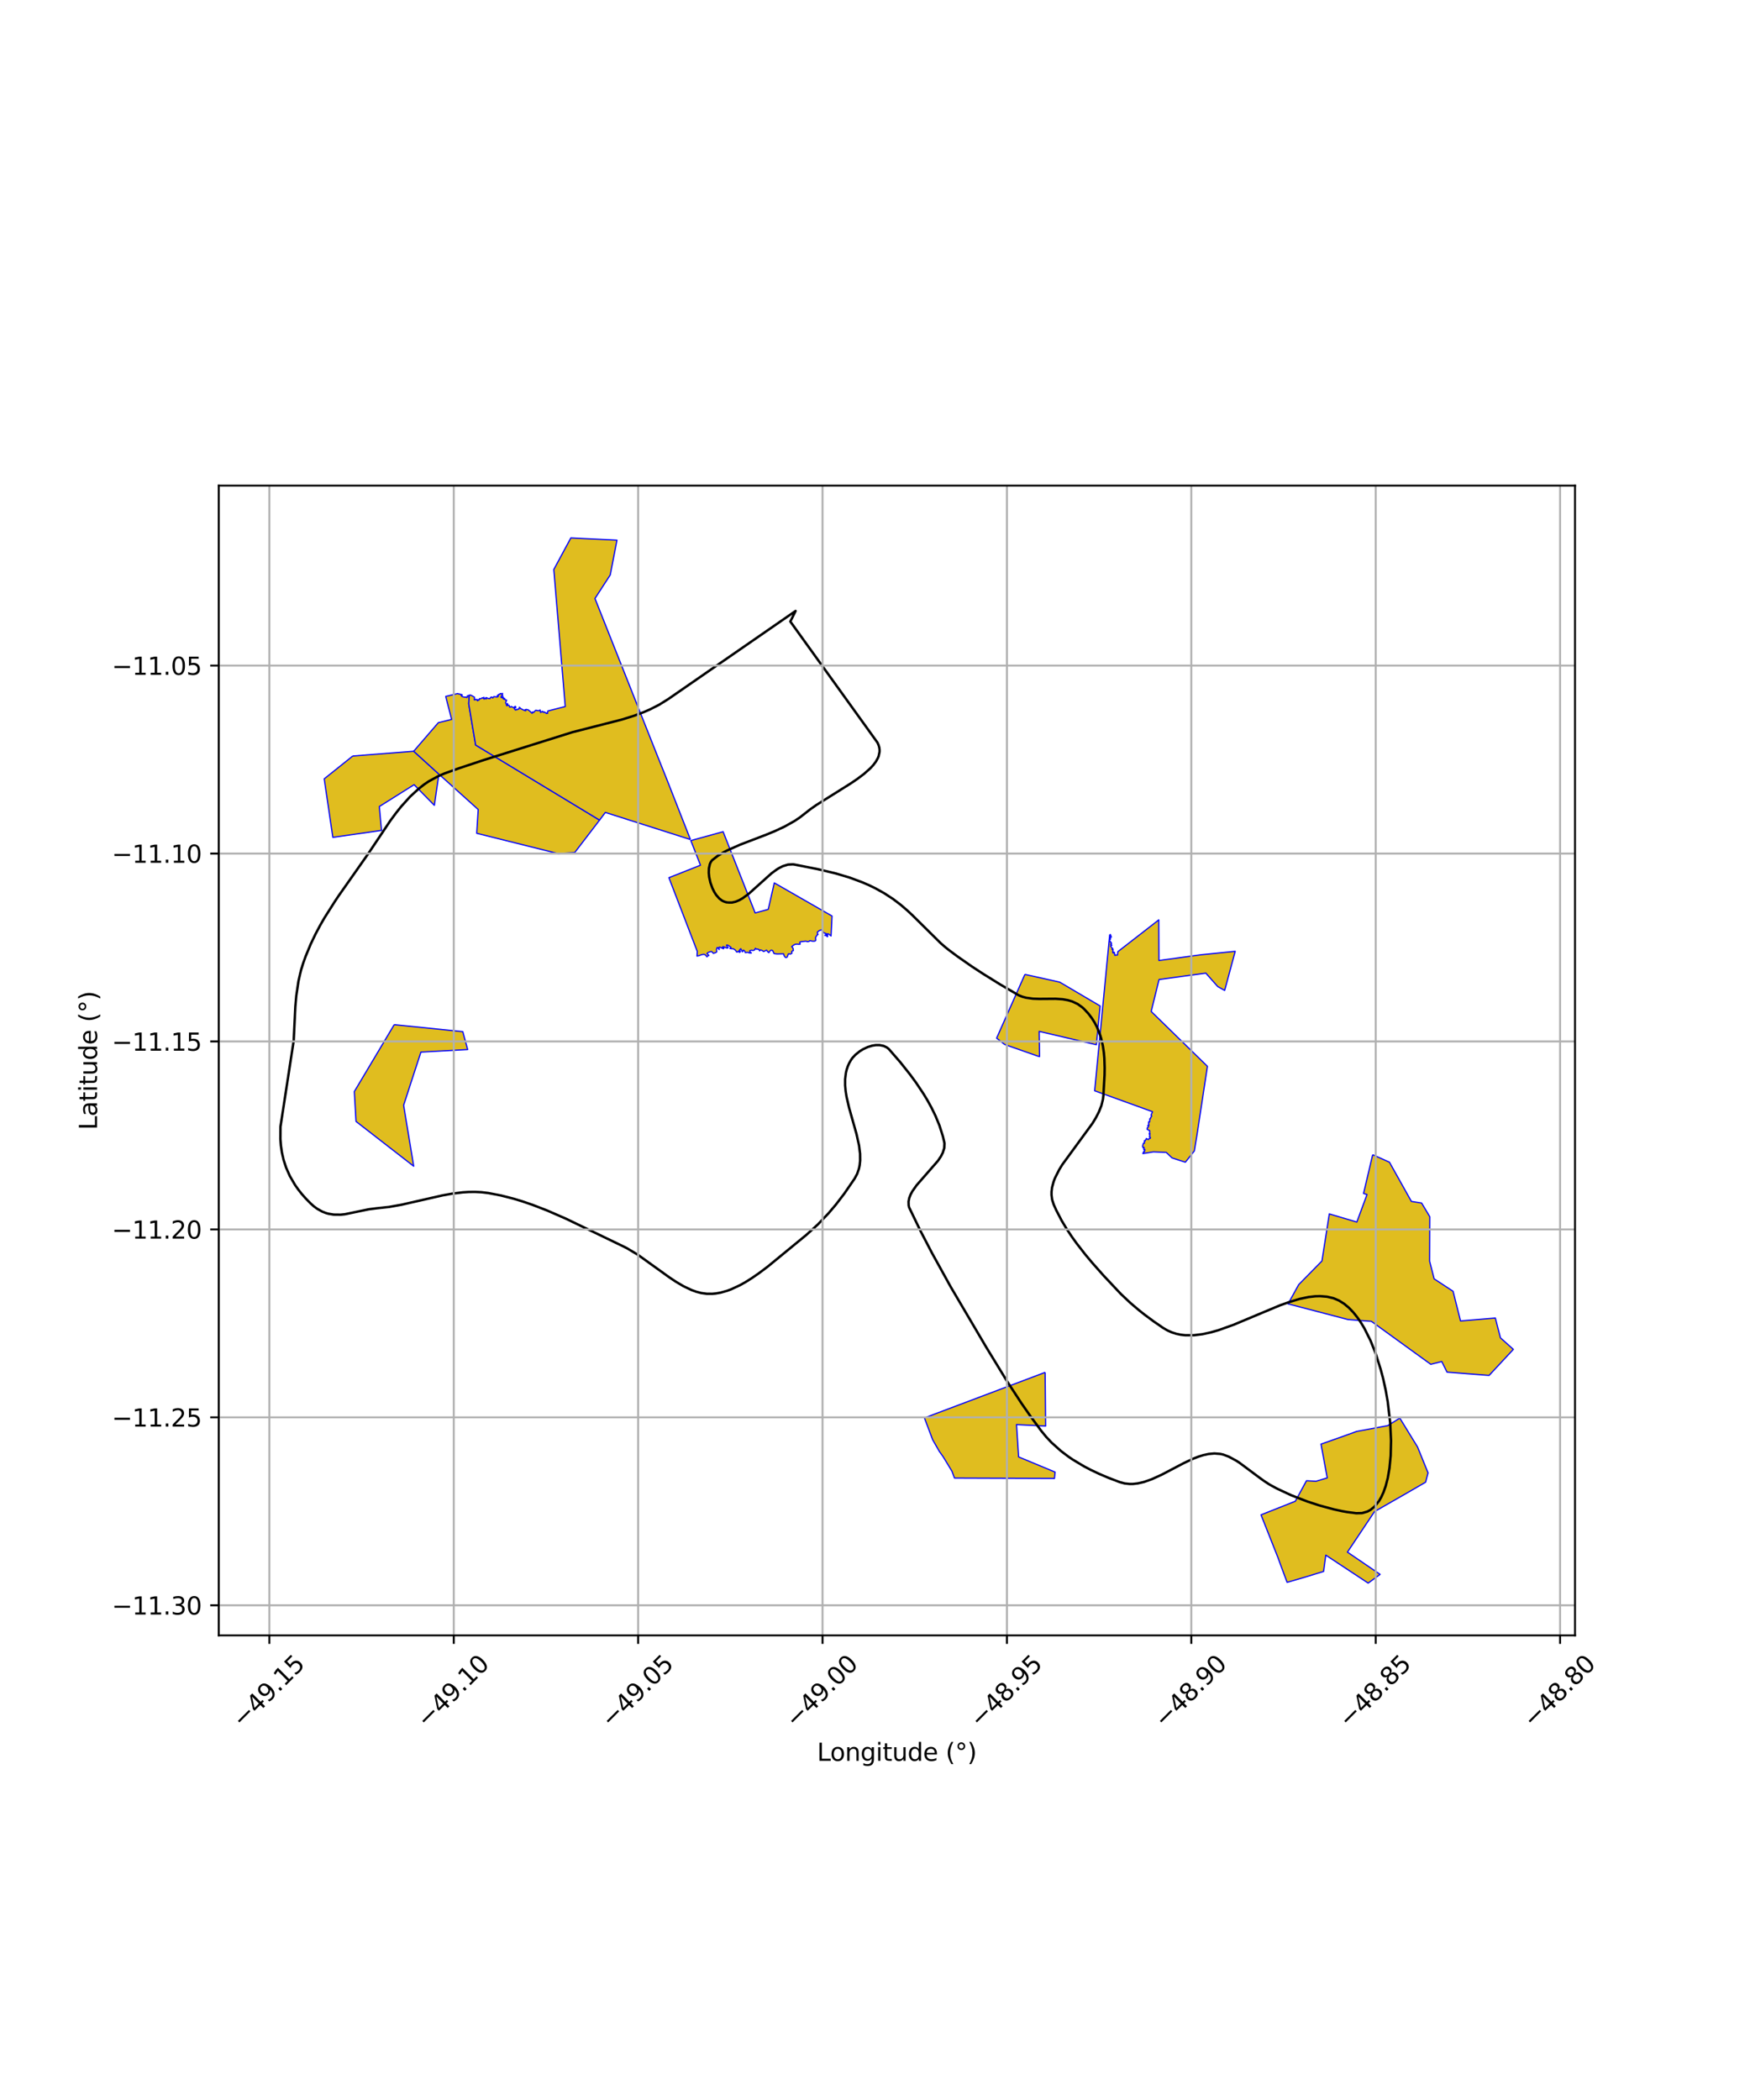 <?xml version="1.0" encoding="utf-8" standalone="no"?>
<!DOCTYPE svg PUBLIC "-//W3C//DTD SVG 1.1//EN"
  "http://www.w3.org/Graphics/SVG/1.1/DTD/svg11.dtd">
<svg xmlns:xlink="http://www.w3.org/1999/xlink" width="720pt" height="864pt" viewBox="0 0 720 864" xmlns="http://www.w3.org/2000/svg" version="1.1">
 <defs>
  <style type="text/css">*{stroke-linejoin: round; stroke-linecap: butt}</style>
 </defs>
 <g id="figure_1">
  <g id="patch_1">
   <path d="M 0 864 
L 720 864 
L 720 0 
L 0 0 
z
" style="fill: #ffffff"/>
  </g>
  <g id="axes_1">
   <g id="patch_2">
    <path d="M 90 672.837 
L 648 672.837 
L 648 199.803 
L 90 199.803 
z
" style="fill: #ffffff"/>
   </g>
   <g id="PatchCollection_1">
    <path d="M 145.113 311.05 
L 170.203 309.081 
L 180.555 318.487 
L 178.708 331.345 
L 170.375 322.843 
L 156.063 331.836 
L 156.97 341.649 
L 136.937 344.518 
L 133.39 320.435 
L 142.567 313.102 
L 145.113 311.05 
" clip-path="url(#p3308d59b79)" style="fill: #e0bd1f; stroke: #0000ff; stroke-width: 0.5"/>
    <path d="M 162.19 421.578 
L 190.401 424.451 
L 192.413 431.816 
L 173.182 432.859 
L 168.914 445.946 
L 166.066 454.743 
L 167.202 461.651 
L 170.213 479.824 
L 146.486 461.4 
L 145.78 449.1 
L 162.19 421.578 
" clip-path="url(#p3308d59b79)" style="fill: #e0bd1f; stroke: #0000ff; stroke-width: 0.5"/>
    <path d="M 193.054 286.04 
L 192.845 289.562 
L 195.691 306.533 
L 246.677 337.418 
L 236.512 350.695 
L 236.389 350.773 
L 229.741 351.186 
L 229.532 351.167 
L 229.324 351.125 
L 196.142 342.847 
L 196.75 333.068 
L 180.555 318.487 
L 170.203 309.081 
L 180.339 297.33 
L 185.804 295.986 
L 183.382 286.537 
L 188.351 285.335 
L 188.614 285.538 
L 188.908 285.513 
L 189.209 285.531 
L 189.501 285.785 
L 189.819 285.711 
L 190.203 285.918 
L 189.705 286.008 
L 189.909 286.397 
L 190.266 286.618 
L 190.835 286.771 
L 191.178 286.844 
L 191.589 286.787 
L 192.002 287.001 
L 192.281 286.826 
L 192.208 286.371 
L 192.714 286.208 
L 193.054 286.04 
" clip-path="url(#p3308d59b79)" style="fill: #e0bd1f; stroke: #0000ff; stroke-width: 0.5"/>
    <path d="M 284.057 345.406 
L 249.053 334.26 
L 246.677 337.418 
L 195.691 306.533 
L 192.845 289.562 
L 193.054 286.04 
L 193.35 286.103 
L 193.41 285.933 
L 194.01 286.146 
L 194.922 286.683 
L 195.213 286.845 
L 195.158 287.611 
L 195.107 287.898 
L 195.341 287.958 
L 195.718 287.713 
L 196.005 287.948 
L 196.199 287.815 
L 196.555 288.349 
L 196.653 287.847 
L 197.101 288.014 
L 197.283 287.433 
L 197.722 287.498 
L 198.492 287.065 
L 198.863 287.337 
L 199.059 286.889 
L 199.162 287.653 
L 199.574 287.251 
L 200.065 287.601 
L 199.946 286.999 
L 201.052 287.41 
L 201.613 287.417 
L 201.798 286.97 
L 202.318 286.769 
L 202.726 287.178 
L 203.158 286.622 
L 203.985 286.692 
L 204.597 286.784 
L 205.051 286.437 
L 204.987 286.138 
L 204.546 286.229 
L 205.297 285.649 
L 205.644 285.686 
L 205.688 285.442 
L 206.121 285.301 
L 206.426 285.603 
L 206.773 285.27 
L 206.595 285.839 
L 206.863 286.065 
L 206.417 286.158 
L 206.095 286.88 
L 206.389 287.053 
L 206.921 286.606 
L 207.063 286.947 
L 206.946 287.453 
L 207.585 287.287 
L 207.296 287.662 
L 208.042 287.857 
L 208.119 288.198 
L 208.461 288.092 
L 207.998 289.136 
L 208.355 289.712 
L 208.851 289.491 
L 208.839 289.774 
L 208.333 289.873 
L 208.462 290.335 
L 209.34 290.126 
L 209.511 290.278 
L 209.693 290.911 
L 210.279 290.828 
L 210.38 290.663 
L 211.343 291.201 
L 211.551 291.079 
L 211.627 290.8 
L 211.798 290.751 
L 212.065 290.624 
L 212.231 291.026 
L 212.029 291.215 
L 211.515 291.243 
L 211.807 291.878 
L 212.202 292.15 
L 212.382 291.818 
L 212.756 291.962 
L 213.056 291.886 
L 213.166 291.673 
L 213.572 291.658 
L 213.707 290.97 
L 214.285 291.55 
L 215.434 292.139 
L 216.284 292.44 
L 216.318 292.149 
L 216.018 292.025 
L 216.537 291.872 
L 217.368 292.081 
L 218.274 292.844 
L 218.89 293.462 
L 219.181 293.199 
L 219.087 292.925 
L 219.608 293.091 
L 219.943 292.638 
L 220.471 292.189 
L 221.171 292.353 
L 221.692 292.406 
L 222.238 292.108 
L 222.419 293.141 
L 222.759 292.843 
L 223.004 292.946 
L 223.095 292.675 
L 223.643 292.876 
L 223.72 293.16 
L 224.082 292.948 
L 224.817 293.548 
L 224.966 293.303 
L 225.309 293.522 
L 225.301 293.369 
L 225.356 292.523 
L 232.565 290.684 
L 227.848 234.31 
L 234.875 221.304 
L 239.772 221.559 
L 253.837 222.234 
L 251.302 235.371 
L 251.058 236.568 
L 244.783 246.236 
L 253.785 268.917 
L 253.858 269.092 
L 259.703 283.829 
L 270.693 311.512 
L 270.758 311.663 
L 274.123 320.083 
L 278.335 330.802 
L 284.057 345.406 
" clip-path="url(#p3308d59b79)" style="fill: #e0bd1f; stroke: #0000ff; stroke-width: 0.5"/>
    <path d="M 323.629 393.994 
L 323.109 393.895 
L 322.655 393.325 
L 322.505 392.857 
L 322.382 392.413 
L 319.641 392.476 
L 318.431 392.313 
L 318.289 391.929 
L 317.855 391.05 
L 317.263 390.9 
L 316.646 391.371 
L 316.397 391.908 
L 316.142 391.864 
L 315.744 391.397 
L 315.397 390.903 
L 315.149 390.988 
L 314.718 391.266 
L 314.14 391.475 
L 313.564 391.044 
L 312.976 390.841 
L 312.818 390.82 
L 312.565 391.24 
L 312.216 390.638 
L 311.584 390.454 
L 311.102 390.499 
L 310.814 390.14 
L 310.404 390.895 
L 309.775 391.043 
L 309.154 390.94 
L 308.441 391.17 
L 308.612 391.716 
L 309.124 392.083 
L 308.368 392.082 
L 307.544 391.798 
L 306.81 391.934 
L 306.61 391.934 
L 306.482 391.473 
L 306.178 391.13 
L 305.877 390.9 
L 305.474 391.617 
L 304.779 390.321 
L 304.284 390.809 
L 304.626 391.524 
L 304.25 391.866 
L 303.913 391.23 
L 303.592 391.602 
L 303.075 391.692 
L 302.895 391.38 
L 302.437 390.81 
L 301.673 390.336 
L 301.241 390.352 
L 300.314 390.244 
L 300.778 389.769 
L 299.843 389.106 
L 299.349 388.823 
L 298.917 388.862 
L 299.062 389.265 
L 299.583 389.906 
L 299.162 390.11 
L 298.437 389.832 
L 297.481 389.469 
L 297.274 389.647 
L 297.796 390.095 
L 297.643 390.356 
L 297.146 390.102 
L 296.634 389.925 
L 296.145 389.657 
L 295.767 389.792 
L 295.916 390.518 
L 295.879 390.676 
L 295.533 390.155 
L 295.075 389.827 
L 294.778 390.615 
L 294.888 391.647 
L 294.405 391.957 
L 293.51 392.235 
L 293.1 391.815 
L 292.756 391.469 
L 292.343 391.539 
L 291.434 391.823 
L 290.849 392.303 
L 291.67 393.077 
L 291.018 393.434 
L 290.866 393.678 
L 290.46 393.154 
L 290.163 392.888 
L 289.94 392.715 
L 289.415 392.638 
L 288.546 392.811 
L 287.59 393.199 
L 286.757 393.364 
L 286.868 391.412 
L 275.213 361.109 
L 288.191 355.969 
L 285.919 350.144 
L 284.236 345.835 
L 297.507 342.183 
L 310.697 375.609 
L 316.076 374.138 
L 318.569 363.25 
L 342.315 376.872 
L 341.917 385.087 
L 341.098 384.414 
L 340.679 384.172 
L 340.428 384.368 
L 340.526 385.253 
L 340.328 385.394 
L 340.165 385.088 
L 339.819 384.908 
L 339.376 384.89 
L 339.533 384.59 
L 340.129 384.454 
L 340.135 384.188 
L 338.874 383.744 
L 338.46 382.994 
L 337.983 382.572 
L 337.372 382.748 
L 336.978 382.949 
L 336.277 383.519 
L 336.346 384.286 
L 336.571 384.411 
L 336.165 384.741 
L 335.635 385.525 
L 335.53 385.898 
L 335.621 386.485 
L 335.616 386.917 
L 335.246 387.212 
L 334.522 387.243 
L 333.891 387.169 
L 333.279 386.984 
L 332.868 387.298 
L 332.245 387.436 
L 331.556 387.214 
L 330.527 387.327 
L 329.556 387.429 
L 329.018 387.677 
L 329.212 388.447 
L 328.723 388.513 
L 328.067 388.446 
L 327.201 388.491 
L 326.468 388.871 
L 325.714 389.487 
L 326.154 389.933 
L 326.319 390.277 
L 326.418 391.102 
L 326.1 391.219 
L 325.75 391.417 
L 325.833 392.196 
L 325.155 392.536 
L 324.567 392.405 
L 324.311 392.5 
L 324.117 393.15 
L 323.851 393.774 
L 323.629 393.994 
" clip-path="url(#p3308d59b79)" style="fill: #e0bd1f; stroke: #0000ff; stroke-width: 0.5"/>
    <path d="M 429.997 564.633 
L 430.194 586.715 
L 418.222 586.116 
L 419.083 599.415 
L 434.087 605.655 
L 433.832 608.267 
L 392.696 608.117 
L 391.648 605.291 
L 388.068 599.388 
L 386.474 597.158 
L 383.724 592.356 
L 380.355 583.409 
L 380.338 583.364 
L 404.129 574.392 
L 429.997 564.633 
" clip-path="url(#p3308d59b79)" style="fill: #e0bd1f; stroke: #0000ff; stroke-width: 0.5"/>
    <path d="M 421.675 400.894 
L 436.004 404.084 
L 452.622 413.883 
L 451.069 429.834 
L 427.545 424.349 
L 427.718 434.713 
L 427.062 434.547 
L 413.651 429.841 
L 413.223 429.647 
L 410.038 427.12 
L 414.196 417.751 
L 421.675 400.894 
" clip-path="url(#p3308d59b79)" style="fill: #e0bd1f; stroke: #0000ff; stroke-width: 0.5"/>
    <path d="M 486.552 428.753 
L 488.27 430.43 
L 496.767 438.723 
L 492.49 466.801 
L 491.4 473.501 
L 487.697 478.167 
L 486.792 477.877 
L 484.944 477.283 
L 482.233 476.411 
L 479.823 474.132 
L 474.551 473.904 
L 470.217 474.62 
L 470.213 474.408 
L 470.68 473.991 
L 470.49 473.824 
L 470.945 473.67 
L 471.057 472.937 
L 470.59 473.077 
L 470.706 472.387 
L 470.695 472.017 
L 470.279 472.23 
L 470.08 471.589 
L 470.418 470.349 
L 470.838 470.385 
L 470.825 469.32 
L 471.115 469.467 
L 471.249 469.001 
L 471.686 468.735 
L 471.597 468.418 
L 472.025 468.632 
L 472.471 468.852 
L 472.944 468.256 
L 473.236 468.346 
L 473.3 467.92 
L 472.881 467.556 
L 473.135 467.067 
L 472.804 466.481 
L 473.156 466.471 
L 472.954 465.932 
L 473.059 465.582 
L 472.972 465.126 
L 472.559 465.008 
L 472.259 464.693 
L 471.993 464.691 
L 471.927 464.532 
L 472.101 463.849 
L 472.536 463.652 
L 472.231 462.99 
L 472.751 462.99 
L 472.658 462.788 
L 472.545 462.148 
L 472.632 461.496 
L 473 461.587 
L 473.067 460.721 
L 473.016 460.304 
L 473.305 460.278 
L 473.395 459.828 
L 473.864 459.153 
L 473.559 458.789 
L 473.787 458.279 
L 474.095 457.609 
L 474.174 457.419 
L 473.926 457.298 
L 453.679 449.967 
L 450.371 448.778 
L 456.55 384.683 
L 456.841 384.469 
L 457.253 385.548 
L 456.917 385.553 
L 456.825 385.821 
L 456.883 386.373 
L 456.45 386.893 
L 456.833 387.493 
L 457.035 387.531 
L 456.962 387.882 
L 457.361 388.097 
L 456.919 388.638 
L 457.459 388.886 
L 456.924 389.238 
L 457.38 389.871 
L 457.849 390.316 
L 457.481 390.569 
L 457.948 390.74 
L 457.803 391.386 
L 457.846 391.991 
L 458.048 392.092 
L 458.215 391.726 
L 458.506 391.886 
L 458.527 392.335 
L 458.706 392.745 
L 458.581 392.956 
L 458.769 393.088 
L 459.033 392.972 
L 459.391 392.922 
L 459.741 392.979 
L 459.757 392.84 
L 459.911 391.549 
L 476.751 378.463 
L 476.817 395.177 
L 487.657 393.698 
L 489.484 393.448 
L 494.152 392.811 
L 508.2 391.407 
L 503.858 407.494 
L 500.996 405.889 
L 496.122 400.381 
L 489.216 401.322 
L 488.519 401.417 
L 487.408 401.568 
L 476.86 403.006 
L 473.632 416.142 
L 486.552 428.753 
" clip-path="url(#p3308d59b79)" style="fill: #e0bd1f; stroke: #0000ff; stroke-width: 0.5"/>
    <path d="M 575.926 583.447 
L 583.234 595.355 
L 587.53 605.967 
L 586.548 609.809 
L 578.763 614.321 
L 565.511 621.917 
L 554.374 638.585 
L 567.815 647.745 
L 562.902 651.336 
L 551.074 643.529 
L 545.471 639.826 
L 544.568 646.537 
L 536.884 648.892 
L 529.55 651.031 
L 526.993 644.166 
L 525.786 640.831 
L 518.814 623.25 
L 532.936 617.649 
L 537.523 609.208 
L 541.448 609.427 
L 546.059 608.048 
L 543.503 594.153 
L 553.484 590.623 
L 558.152 588.926 
L 570.939 586.552 
L 575.926 583.447 
" clip-path="url(#p3308d59b79)" style="fill: #e0bd1f; stroke: #0000ff; stroke-width: 0.5"/>
    <path d="M 564.756 475.083 
L 571.65 478.159 
L 580.687 494.296 
L 584.89 494.954 
L 588.262 500.604 
L 588.193 518.897 
L 590.05 526.16 
L 597.001 530.722 
L 597.827 531.254 
L 600.906 543.474 
L 615.22 542.274 
L 617.325 550.423 
L 622.636 555.17 
L 612.663 565.881 
L 611.468 565.8 
L 603.613 565.185 
L 595.347 564.538 
L 593.182 560.169 
L 588.671 561.32 
L 582.174 556.629 
L 564.226 543.636 
L 554.568 542.887 
L 529.944 536.459 
L 534.322 528.53 
L 543.885 518.806 
L 546.914 499.434 
L 558.237 502.788 
L 562.429 491.458 
L 561.003 491.012 
L 564.756 475.083 
" clip-path="url(#p3308d59b79)" style="fill: #e0bd1f; stroke: #0000ff; stroke-width: 0.5"/>
   </g>
   <g id="PatchCollection_2">
    <path d="M 299.45 371.335 
L 301.114 371.336 
L 302.674 370.978 
L 304.16 370.357 
L 305.553 369.563 
L 308.085 367.707 
L 317.361 359.365 
L 319.57 357.737 
L 320.478 357.175 
L 322.074 356.368 
L 324.186 355.717 
L 326.243 355.615 
L 326.934 355.711 
L 336.442 357.589 
L 343.84 359.355 
L 349.502 361.045 
L 354.649 362.956 
L 357.491 364.175 
L 360.013 365.399 
L 363.739 367.466 
L 367.384 369.838 
L 370.601 372.281 
L 373.295 374.598 
L 375.519 376.678 
L 387.021 388.046 
L 389.017 389.778 
L 390.565 391.004 
L 393.896 393.481 
L 399.858 397.639 
L 404.415 400.624 
L 411.334 404.923 
L 419.06 409.453 
L 420.602 410.077 
L 422.107 410.486 
L 424.957 410.882 
L 427.64 410.975 
L 434.259 410.924 
L 437.196 411.125 
L 439.393 411.514 
L 441.14 412.036 
L 443.348 413.068 
L 445.365 414.511 
L 446.009 415.103 
L 447.798 417.034 
L 449.238 418.931 
L 450.395 420.777 
L 451.321 422.558 
L 452.645 425.899 
L 453.107 427.451 
L 453.768 430.406 
L 454.151 433.023 
L 454.359 435.324 
L 454.49 439.342 
L 454.441 442.318 
L 453.959 450.799 
L 453.801 452.205 
L 453.137 454.894 
L 452.115 457.468 
L 450.869 459.886 
L 449.494 462.156 
L 437.071 479.147 
L 435.78 481.248 
L 434.054 484.674 
L 433.518 486.065 
L 432.862 488.486 
L 432.632 490.29 
L 432.623 491.635 
L 432.897 493.641 
L 433.544 495.631 
L 434.576 497.921 
L 436.763 502.127 
L 438.923 505.726 
L 440.984 508.823 
L 442.908 511.501 
L 446.515 516.13 
L 449.395 519.569 
L 453.945 524.706 
L 461.094 532.313 
L 465.058 536.044 
L 468.344 538.848 
L 470.839 540.832 
L 474.638 543.648 
L 478.507 546.316 
L 480.336 547.388 
L 482.171 548.194 
L 484.006 548.77 
L 485.833 549.147 
L 487.646 549.354 
L 491.268 549.347 
L 494.779 548.91 
L 498.157 548.176 
L 501.385 547.25 
L 507.555 545.04 
L 526.64 537.043 
L 530.345 535.732 
L 534.736 534.4 
L 538.438 533.631 
L 541.129 533.324 
L 543.093 533.268 
L 545.941 533.493 
L 548.661 534.131 
L 550.915 535.09 
L 553.01 536.409 
L 554.954 538.029 
L 556.753 539.895 
L 558.414 541.961 
L 559.946 544.185 
L 561.355 546.532 
L 563.866 551.553 
L 565.949 556.74 
L 568.041 563.375 
L 569.024 567.021 
L 570.103 571.92 
L 570.927 576.576 
L 571.965 585.309 
L 572.31 592.756 
L 572.16 598.957 
L 571.67 604.03 
L 570.959 608.124 
L 570.114 611.392 
L 569.202 613.977 
L 568.267 616.007 
L 567.344 617.59 
L 565.486 619.889 
L 563.888 621.187 
L 562.571 621.901 
L 560.404 622.528 
L 558.001 622.588 
L 554.212 622.092 
L 552.391 621.768 
L 548.844 621.007 
L 542.773 619.366 
L 537.73 617.709 
L 531.233 615.179 
L 525.358 612.441 
L 522.337 610.791 
L 520.132 609.358 
L 518.23 607.988 
L 509.899 601.784 
L 508.61 600.961 
L 505.631 599.352 
L 503.331 598.469 
L 502.077 598.186 
L 499.651 597.999 
L 497.297 598.204 
L 495.059 598.687 
L 492.937 599.358 
L 490.931 600.143 
L 487.132 601.92 
L 477.898 606.762 
L 473.775 608.636 
L 470.643 609.726 
L 468.109 610.31 
L 466.226 610.528 
L 464.825 610.551 
L 462.746 610.333 
L 460.694 609.781 
L 456.188 608.071 
L 452.268 606.407 
L 448.882 604.806 
L 445.973 603.283 
L 441.351 600.509 
L 439.53 599.271 
L 436.457 596.944 
L 432.677 593.559 
L 430.423 591.17 
L 428.325 588.604 
L 423.933 582.631 
L 420.295 577.403 
L 414.251 568.168 
L 405.762 554.277 
L 391.108 529.387 
L 383.423 515.485 
L 378.774 506.551 
L 374.047 496.774 
L 373.851 495.944 
L 373.802 494.354 
L 374.106 492.857 
L 374.667 491.425 
L 375.4 490.08 
L 377.134 487.629 
L 385.894 477.6 
L 387.112 475.779 
L 387.878 474.295 
L 388.492 472.354 
L 388.581 470.49 
L 388.486 469.871 
L 387.911 467.451 
L 386.519 463.069 
L 384.892 459.111 
L 383.208 455.662 
L 381.547 452.657 
L 379.962 450.037 
L 376.914 445.475 
L 374.42 442.074 
L 370.391 437.007 
L 365.67 431.579 
L 364.844 430.939 
L 363.569 430.326 
L 361.869 429.975 
L 360.281 429.987 
L 358.848 430.219 
L 356.978 430.795 
L 355.042 431.704 
L 353.654 432.57 
L 351.887 434.005 
L 350.715 435.281 
L 350.143 436.081 
L 349.379 437.42 
L 348.787 438.757 
L 348.344 440.085 
L 348.028 441.401 
L 347.705 444.027 
L 347.707 446.566 
L 347.935 449.004 
L 348.312 451.33 
L 349.336 455.766 
L 352.378 466.528 
L 353.424 471.223 
L 353.86 474.702 
L 353.892 477.445 
L 353.684 479.433 
L 353.379 480.879 
L 352.656 482.97 
L 351.58 484.958 
L 347.372 491.079 
L 343.919 495.591 
L 340.881 499.176 
L 336.507 503.757 
L 331.777 508.056 
L 315.832 521.143 
L 312.398 523.729 
L 309.389 525.816 
L 306.757 527.471 
L 304.456 528.763 
L 300.688 530.511 
L 299.154 531.075 
L 296.477 531.827 
L 294.477 532.178 
L 292.981 532.313 
L 290.748 532.293 
L 288.526 531.991 
L 286.509 531.471 
L 284.625 530.799 
L 281.218 529.188 
L 278.136 527.373 
L 275.442 525.582 
L 262.466 516.26 
L 257.878 513.518 
L 256.333 512.745 
L 232.874 501.421 
L 225.104 498.032 
L 219.188 495.739 
L 214.696 494.205 
L 211.295 493.177 
L 206.137 491.861 
L 200.911 490.851 
L 198.037 490.507 
L 195.344 490.379 
L 192.82 490.412 
L 190.456 490.562 
L 186.023 491.104 
L 182.147 491.797 
L 165.188 495.66 
L 160.096 496.57 
L 154.999 497.118 
L 151.73 497.536 
L 141.877 499.58 
L 140.129 499.756 
L 137.26 499.724 
L 135.063 499.354 
L 134.165 499.1 
L 132.595 498.493 
L 130.534 497.349 
L 129.209 496.381 
L 127.884 495.215 
L 125.89 493.197 
L 124.153 491.233 
L 122.647 489.321 
L 121.345 487.461 
L 119.238 483.837 
L 117.725 480.417 
L 116.675 477.194 
L 115.984 474.158 
L 115.569 471.302 
L 115.364 468.617 
L 115.392 463.565 
L 120.837 428.142 
L 121.511 414.156 
L 121.908 409.66 
L 122.782 403.761 
L 123.532 400.446 
L 123.888 399.026 
L 124.767 396.188 
L 125.764 393.422 
L 127.835 388.428 
L 129.846 384.233 
L 131.742 380.675 
L 133.495 377.631 
L 137.772 370.886 
L 139.317 368.573 
L 151.384 351.41 
L 160.617 337.621 
L 162.935 334.489 
L 165.038 331.855 
L 168.68 327.812 
L 172.124 324.628 
L 174.42 322.813 
L 176.426 321.444 
L 180.441 319.28 
L 183.013 318.168 
L 188.829 316.095 
L 199.049 312.699 
L 235.495 301.247 
L 255.956 296.02 
L 260.942 294.452 
L 264.591 293.093 
L 267.263 291.945 
L 271.148 289.978 
L 274.862 287.668 
L 327.333 251.368 
L 325.162 255.713 
L 361.002 305.512 
L 361.465 306.525 
L 361.75 307.498 
L 361.879 308.431 
L 361.873 309.327 
L 361.527 311.016 
L 361.216 311.812 
L 360.371 313.339 
L 359.31 314.753 
L 358.106 316.064 
L 355.475 318.411 
L 352.69 320.507 
L 350.024 322.319 
L 335.874 331.202 
L 333.435 332.914 
L 329.069 336.327 
L 326.9 337.78 
L 322.734 340.112 
L 318.778 341.954 
L 315.246 343.41 
L 304.601 347.481 
L 299.161 349.895 
L 297.556 350.743 
L 295.314 352.111 
L 292.963 353.936 
L 292.434 354.674 
L 292.06 355.503 
L 291.663 357.317 
L 291.612 359.133 
L 291.779 360.832 
L 292.272 363.097 
L 293.113 365.454 
L 293.953 367.119 
L 294.7 368.265 
L 295.908 369.644 
L 296.985 370.477 
L 297.672 370.838 
L 298.575 371.158 
L 299.45 371.335 
L 299.45 371.335 
" clip-path="url(#p3308d59b79)" style="fill: none; stroke: #000000"/>
   </g>
   <g id="matplotlib.axis_1">
    <g id="xtick_1">
     <g id="line2d_1">
      <path d="M 110.826 672.837 
L 110.826 199.803 
" clip-path="url(#p3308d59b79)" style="fill: none; stroke: #b0b0b0; stroke-width: 0.8; stroke-linecap: square"/>
     </g>
     <g id="line2d_2">
      <defs>
       <path id="m36ff25949c" d="M 0 0 
L 0 3.5 
" style="stroke: #000000; stroke-width: 0.8"/>
      </defs>
      <g>
       <use xlink:href="#m36ff25949c" x="110.826" y="672.837" style="stroke: #000000; stroke-width: 0.8"/>
      </g>
     </g>
     <g id="text_1">
      <!-- −49.15 -->
      <g transform="translate(99.693 711.378) rotate(-45) scale(0.1 -0.1)">
       <defs>
        <path id="DejaVuSans-2212" d="M 678 2272 
L 4684 2272 
L 4684 1741 
L 678 1741 
L 678 2272 
z
" transform="scale(0.016)"/>
        <path id="DejaVuSans-34" d="M 2419 4116 
L 825 1625 
L 2419 1625 
L 2419 4116 
z
M 2253 4666 
L 3047 4666 
L 3047 1625 
L 3713 1625 
L 3713 1100 
L 3047 1100 
L 3047 0 
L 2419 0 
L 2419 1100 
L 313 1100 
L 313 1709 
L 2253 4666 
z
" transform="scale(0.016)"/>
        <path id="DejaVuSans-39" d="M 703 97 
L 703 672 
Q 941 559 1184 500 
Q 1428 441 1663 441 
Q 2288 441 2617 861 
Q 2947 1281 2994 2138 
Q 2813 1869 2534 1725 
Q 2256 1581 1919 1581 
Q 1219 1581 811 2004 
Q 403 2428 403 3163 
Q 403 3881 828 4315 
Q 1253 4750 1959 4750 
Q 2769 4750 3195 4129 
Q 3622 3509 3622 2328 
Q 3622 1225 3098 567 
Q 2575 -91 1691 -91 
Q 1453 -91 1209 -44 
Q 966 3 703 97 
z
M 1959 2075 
Q 2384 2075 2632 2365 
Q 2881 2656 2881 3163 
Q 2881 3666 2632 3958 
Q 2384 4250 1959 4250 
Q 1534 4250 1286 3958 
Q 1038 3666 1038 3163 
Q 1038 2656 1286 2365 
Q 1534 2075 1959 2075 
z
" transform="scale(0.016)"/>
        <path id="DejaVuSans-2e" d="M 684 794 
L 1344 794 
L 1344 0 
L 684 0 
L 684 794 
z
" transform="scale(0.016)"/>
        <path id="DejaVuSans-31" d="M 794 531 
L 1825 531 
L 1825 4091 
L 703 3866 
L 703 4441 
L 1819 4666 
L 2450 4666 
L 2450 531 
L 3481 531 
L 3481 0 
L 794 0 
L 794 531 
z
" transform="scale(0.016)"/>
        <path id="DejaVuSans-35" d="M 691 4666 
L 3169 4666 
L 3169 4134 
L 1269 4134 
L 1269 2991 
Q 1406 3038 1543 3061 
Q 1681 3084 1819 3084 
Q 2600 3084 3056 2656 
Q 3513 2228 3513 1497 
Q 3513 744 3044 326 
Q 2575 -91 1722 -91 
Q 1428 -91 1123 -41 
Q 819 9 494 109 
L 494 744 
Q 775 591 1075 516 
Q 1375 441 1709 441 
Q 2250 441 2565 725 
Q 2881 1009 2881 1497 
Q 2881 1984 2565 2268 
Q 2250 2553 1709 2553 
Q 1456 2553 1204 2497 
Q 953 2441 691 2322 
L 691 4666 
z
" transform="scale(0.016)"/>
       </defs>
       <use xlink:href="#DejaVuSans-2212"/>
       <use xlink:href="#DejaVuSans-34" transform="translate(83.789 0)"/>
       <use xlink:href="#DejaVuSans-39" transform="translate(147.412 0)"/>
       <use xlink:href="#DejaVuSans-2e" transform="translate(211.035 0)"/>
       <use xlink:href="#DejaVuSans-31" transform="translate(242.822 0)"/>
       <use xlink:href="#DejaVuSans-35" transform="translate(306.445 0)"/>
      </g>
     </g>
    </g>
    <g id="xtick_2">
     <g id="line2d_3">
      <path d="M 186.689 672.837 
L 186.689 199.803 
" clip-path="url(#p3308d59b79)" style="fill: none; stroke: #b0b0b0; stroke-width: 0.8; stroke-linecap: square"/>
     </g>
     <g id="line2d_4">
      <g>
       <use xlink:href="#m36ff25949c" x="186.689" y="672.837" style="stroke: #000000; stroke-width: 0.8"/>
      </g>
     </g>
     <g id="text_2">
      <!-- −49.10 -->
      <g transform="translate(175.556 711.378) rotate(-45) scale(0.1 -0.1)">
       <defs>
        <path id="DejaVuSans-30" d="M 2034 4250 
Q 1547 4250 1301 3770 
Q 1056 3291 1056 2328 
Q 1056 1369 1301 889 
Q 1547 409 2034 409 
Q 2525 409 2770 889 
Q 3016 1369 3016 2328 
Q 3016 3291 2770 3770 
Q 2525 4250 2034 4250 
z
M 2034 4750 
Q 2819 4750 3233 4129 
Q 3647 3509 3647 2328 
Q 3647 1150 3233 529 
Q 2819 -91 2034 -91 
Q 1250 -91 836 529 
Q 422 1150 422 2328 
Q 422 3509 836 4129 
Q 1250 4750 2034 4750 
z
" transform="scale(0.016)"/>
       </defs>
       <use xlink:href="#DejaVuSans-2212"/>
       <use xlink:href="#DejaVuSans-34" transform="translate(83.789 0)"/>
       <use xlink:href="#DejaVuSans-39" transform="translate(147.412 0)"/>
       <use xlink:href="#DejaVuSans-2e" transform="translate(211.035 0)"/>
       <use xlink:href="#DejaVuSans-31" transform="translate(242.822 0)"/>
       <use xlink:href="#DejaVuSans-30" transform="translate(306.445 0)"/>
      </g>
     </g>
    </g>
    <g id="xtick_3">
     <g id="line2d_5">
      <path d="M 262.552 672.837 
L 262.552 199.803 
" clip-path="url(#p3308d59b79)" style="fill: none; stroke: #b0b0b0; stroke-width: 0.8; stroke-linecap: square"/>
     </g>
     <g id="line2d_6">
      <g>
       <use xlink:href="#m36ff25949c" x="262.552" y="672.837" style="stroke: #000000; stroke-width: 0.8"/>
      </g>
     </g>
     <g id="text_3">
      <!-- −49.05 -->
      <g transform="translate(251.419 711.378) rotate(-45) scale(0.1 -0.1)">
       <use xlink:href="#DejaVuSans-2212"/>
       <use xlink:href="#DejaVuSans-34" transform="translate(83.789 0)"/>
       <use xlink:href="#DejaVuSans-39" transform="translate(147.412 0)"/>
       <use xlink:href="#DejaVuSans-2e" transform="translate(211.035 0)"/>
       <use xlink:href="#DejaVuSans-30" transform="translate(242.822 0)"/>
       <use xlink:href="#DejaVuSans-35" transform="translate(306.445 0)"/>
      </g>
     </g>
    </g>
    <g id="xtick_4">
     <g id="line2d_7">
      <path d="M 338.415 672.837 
L 338.415 199.803 
" clip-path="url(#p3308d59b79)" style="fill: none; stroke: #b0b0b0; stroke-width: 0.8; stroke-linecap: square"/>
     </g>
     <g id="line2d_8">
      <g>
       <use xlink:href="#m36ff25949c" x="338.415" y="672.837" style="stroke: #000000; stroke-width: 0.8"/>
      </g>
     </g>
     <g id="text_4">
      <!-- −49.00 -->
      <g transform="translate(327.282 711.378) rotate(-45) scale(0.1 -0.1)">
       <use xlink:href="#DejaVuSans-2212"/>
       <use xlink:href="#DejaVuSans-34" transform="translate(83.789 0)"/>
       <use xlink:href="#DejaVuSans-39" transform="translate(147.412 0)"/>
       <use xlink:href="#DejaVuSans-2e" transform="translate(211.035 0)"/>
       <use xlink:href="#DejaVuSans-30" transform="translate(242.822 0)"/>
       <use xlink:href="#DejaVuSans-30" transform="translate(306.445 0)"/>
      </g>
     </g>
    </g>
    <g id="xtick_5">
     <g id="line2d_9">
      <path d="M 414.278 672.837 
L 414.278 199.803 
" clip-path="url(#p3308d59b79)" style="fill: none; stroke: #b0b0b0; stroke-width: 0.8; stroke-linecap: square"/>
     </g>
     <g id="line2d_10">
      <g>
       <use xlink:href="#m36ff25949c" x="414.278" y="672.837" style="stroke: #000000; stroke-width: 0.8"/>
      </g>
     </g>
     <g id="text_5">
      <!-- −48.95 -->
      <g transform="translate(403.145 711.378) rotate(-45) scale(0.1 -0.1)">
       <defs>
        <path id="DejaVuSans-38" d="M 2034 2216 
Q 1584 2216 1326 1975 
Q 1069 1734 1069 1313 
Q 1069 891 1326 650 
Q 1584 409 2034 409 
Q 2484 409 2743 651 
Q 3003 894 3003 1313 
Q 3003 1734 2745 1975 
Q 2488 2216 2034 2216 
z
M 1403 2484 
Q 997 2584 770 2862 
Q 544 3141 544 3541 
Q 544 4100 942 4425 
Q 1341 4750 2034 4750 
Q 2731 4750 3128 4425 
Q 3525 4100 3525 3541 
Q 3525 3141 3298 2862 
Q 3072 2584 2669 2484 
Q 3125 2378 3379 2068 
Q 3634 1759 3634 1313 
Q 3634 634 3220 271 
Q 2806 -91 2034 -91 
Q 1263 -91 848 271 
Q 434 634 434 1313 
Q 434 1759 690 2068 
Q 947 2378 1403 2484 
z
M 1172 3481 
Q 1172 3119 1398 2916 
Q 1625 2713 2034 2713 
Q 2441 2713 2670 2916 
Q 2900 3119 2900 3481 
Q 2900 3844 2670 4047 
Q 2441 4250 2034 4250 
Q 1625 4250 1398 4047 
Q 1172 3844 1172 3481 
z
" transform="scale(0.016)"/>
       </defs>
       <use xlink:href="#DejaVuSans-2212"/>
       <use xlink:href="#DejaVuSans-34" transform="translate(83.789 0)"/>
       <use xlink:href="#DejaVuSans-38" transform="translate(147.412 0)"/>
       <use xlink:href="#DejaVuSans-2e" transform="translate(211.035 0)"/>
       <use xlink:href="#DejaVuSans-39" transform="translate(242.822 0)"/>
       <use xlink:href="#DejaVuSans-35" transform="translate(306.445 0)"/>
      </g>
     </g>
    </g>
    <g id="xtick_6">
     <g id="line2d_11">
      <path d="M 490.142 672.837 
L 490.142 199.803 
" clip-path="url(#p3308d59b79)" style="fill: none; stroke: #b0b0b0; stroke-width: 0.8; stroke-linecap: square"/>
     </g>
     <g id="line2d_12">
      <g>
       <use xlink:href="#m36ff25949c" x="490.142" y="672.837" style="stroke: #000000; stroke-width: 0.8"/>
      </g>
     </g>
     <g id="text_6">
      <!-- −48.90 -->
      <g transform="translate(479.008 711.378) rotate(-45) scale(0.1 -0.1)">
       <use xlink:href="#DejaVuSans-2212"/>
       <use xlink:href="#DejaVuSans-34" transform="translate(83.789 0)"/>
       <use xlink:href="#DejaVuSans-38" transform="translate(147.412 0)"/>
       <use xlink:href="#DejaVuSans-2e" transform="translate(211.035 0)"/>
       <use xlink:href="#DejaVuSans-39" transform="translate(242.822 0)"/>
       <use xlink:href="#DejaVuSans-30" transform="translate(306.445 0)"/>
      </g>
     </g>
    </g>
    <g id="xtick_7">
     <g id="line2d_13">
      <path d="M 566.005 672.837 
L 566.005 199.803 
" clip-path="url(#p3308d59b79)" style="fill: none; stroke: #b0b0b0; stroke-width: 0.8; stroke-linecap: square"/>
     </g>
     <g id="line2d_14">
      <g>
       <use xlink:href="#m36ff25949c" x="566.005" y="672.837" style="stroke: #000000; stroke-width: 0.8"/>
      </g>
     </g>
     <g id="text_7">
      <!-- −48.85 -->
      <g transform="translate(554.872 711.378) rotate(-45) scale(0.1 -0.1)">
       <use xlink:href="#DejaVuSans-2212"/>
       <use xlink:href="#DejaVuSans-34" transform="translate(83.789 0)"/>
       <use xlink:href="#DejaVuSans-38" transform="translate(147.412 0)"/>
       <use xlink:href="#DejaVuSans-2e" transform="translate(211.035 0)"/>
       <use xlink:href="#DejaVuSans-38" transform="translate(242.822 0)"/>
       <use xlink:href="#DejaVuSans-35" transform="translate(306.445 0)"/>
      </g>
     </g>
    </g>
    <g id="xtick_8">
     <g id="line2d_15">
      <path d="M 641.868 672.837 
L 641.868 199.803 
" clip-path="url(#p3308d59b79)" style="fill: none; stroke: #b0b0b0; stroke-width: 0.8; stroke-linecap: square"/>
     </g>
     <g id="line2d_16">
      <g>
       <use xlink:href="#m36ff25949c" x="641.868" y="672.837" style="stroke: #000000; stroke-width: 0.8"/>
      </g>
     </g>
     <g id="text_8">
      <!-- −48.80 -->
      <g transform="translate(630.735 711.378) rotate(-45) scale(0.1 -0.1)">
       <use xlink:href="#DejaVuSans-2212"/>
       <use xlink:href="#DejaVuSans-34" transform="translate(83.789 0)"/>
       <use xlink:href="#DejaVuSans-38" transform="translate(147.412 0)"/>
       <use xlink:href="#DejaVuSans-2e" transform="translate(211.035 0)"/>
       <use xlink:href="#DejaVuSans-38" transform="translate(242.822 0)"/>
       <use xlink:href="#DejaVuSans-30" transform="translate(306.445 0)"/>
      </g>
     </g>
    </g>
    <g id="text_9">
     <!-- Longitude (°) -->
     <g transform="translate(336.14 724.447) scale(0.1 -0.1)">
      <defs>
       <path id="DejaVuSans-4c" d="M 628 4666 
L 1259 4666 
L 1259 531 
L 3531 531 
L 3531 0 
L 628 0 
L 628 4666 
z
" transform="scale(0.016)"/>
       <path id="DejaVuSans-6f" d="M 1959 3097 
Q 1497 3097 1228 2736 
Q 959 2375 959 1747 
Q 959 1119 1226 758 
Q 1494 397 1959 397 
Q 2419 397 2687 759 
Q 2956 1122 2956 1747 
Q 2956 2369 2687 2733 
Q 2419 3097 1959 3097 
z
M 1959 3584 
Q 2709 3584 3137 3096 
Q 3566 2609 3566 1747 
Q 3566 888 3137 398 
Q 2709 -91 1959 -91 
Q 1206 -91 779 398 
Q 353 888 353 1747 
Q 353 2609 779 3096 
Q 1206 3584 1959 3584 
z
" transform="scale(0.016)"/>
       <path id="DejaVuSans-6e" d="M 3513 2113 
L 3513 0 
L 2938 0 
L 2938 2094 
Q 2938 2591 2744 2837 
Q 2550 3084 2163 3084 
Q 1697 3084 1428 2787 
Q 1159 2491 1159 1978 
L 1159 0 
L 581 0 
L 581 3500 
L 1159 3500 
L 1159 2956 
Q 1366 3272 1645 3428 
Q 1925 3584 2291 3584 
Q 2894 3584 3203 3211 
Q 3513 2838 3513 2113 
z
" transform="scale(0.016)"/>
       <path id="DejaVuSans-67" d="M 2906 1791 
Q 2906 2416 2648 2759 
Q 2391 3103 1925 3103 
Q 1463 3103 1205 2759 
Q 947 2416 947 1791 
Q 947 1169 1205 825 
Q 1463 481 1925 481 
Q 2391 481 2648 825 
Q 2906 1169 2906 1791 
z
M 3481 434 
Q 3481 -459 3084 -895 
Q 2688 -1331 1869 -1331 
Q 1566 -1331 1297 -1286 
Q 1028 -1241 775 -1147 
L 775 -588 
Q 1028 -725 1275 -790 
Q 1522 -856 1778 -856 
Q 2344 -856 2625 -561 
Q 2906 -266 2906 331 
L 2906 616 
Q 2728 306 2450 153 
Q 2172 0 1784 0 
Q 1141 0 747 490 
Q 353 981 353 1791 
Q 353 2603 747 3093 
Q 1141 3584 1784 3584 
Q 2172 3584 2450 3431 
Q 2728 3278 2906 2969 
L 2906 3500 
L 3481 3500 
L 3481 434 
z
" transform="scale(0.016)"/>
       <path id="DejaVuSans-69" d="M 603 3500 
L 1178 3500 
L 1178 0 
L 603 0 
L 603 3500 
z
M 603 4863 
L 1178 4863 
L 1178 4134 
L 603 4134 
L 603 4863 
z
" transform="scale(0.016)"/>
       <path id="DejaVuSans-74" d="M 1172 4494 
L 1172 3500 
L 2356 3500 
L 2356 3053 
L 1172 3053 
L 1172 1153 
Q 1172 725 1289 603 
Q 1406 481 1766 481 
L 2356 481 
L 2356 0 
L 1766 0 
Q 1100 0 847 248 
Q 594 497 594 1153 
L 594 3053 
L 172 3053 
L 172 3500 
L 594 3500 
L 594 4494 
L 1172 4494 
z
" transform="scale(0.016)"/>
       <path id="DejaVuSans-75" d="M 544 1381 
L 544 3500 
L 1119 3500 
L 1119 1403 
Q 1119 906 1312 657 
Q 1506 409 1894 409 
Q 2359 409 2629 706 
Q 2900 1003 2900 1516 
L 2900 3500 
L 3475 3500 
L 3475 0 
L 2900 0 
L 2900 538 
Q 2691 219 2414 64 
Q 2138 -91 1772 -91 
Q 1169 -91 856 284 
Q 544 659 544 1381 
z
M 1991 3584 
L 1991 3584 
z
" transform="scale(0.016)"/>
       <path id="DejaVuSans-64" d="M 2906 2969 
L 2906 4863 
L 3481 4863 
L 3481 0 
L 2906 0 
L 2906 525 
Q 2725 213 2448 61 
Q 2172 -91 1784 -91 
Q 1150 -91 751 415 
Q 353 922 353 1747 
Q 353 2572 751 3078 
Q 1150 3584 1784 3584 
Q 2172 3584 2448 3432 
Q 2725 3281 2906 2969 
z
M 947 1747 
Q 947 1113 1208 752 
Q 1469 391 1925 391 
Q 2381 391 2643 752 
Q 2906 1113 2906 1747 
Q 2906 2381 2643 2742 
Q 2381 3103 1925 3103 
Q 1469 3103 1208 2742 
Q 947 2381 947 1747 
z
" transform="scale(0.016)"/>
       <path id="DejaVuSans-65" d="M 3597 1894 
L 3597 1613 
L 953 1613 
Q 991 1019 1311 708 
Q 1631 397 2203 397 
Q 2534 397 2845 478 
Q 3156 559 3463 722 
L 3463 178 
Q 3153 47 2828 -22 
Q 2503 -91 2169 -91 
Q 1331 -91 842 396 
Q 353 884 353 1716 
Q 353 2575 817 3079 
Q 1281 3584 2069 3584 
Q 2775 3584 3186 3129 
Q 3597 2675 3597 1894 
z
M 3022 2063 
Q 3016 2534 2758 2815 
Q 2500 3097 2075 3097 
Q 1594 3097 1305 2825 
Q 1016 2553 972 2059 
L 3022 2063 
z
" transform="scale(0.016)"/>
       <path id="DejaVuSans-20" transform="scale(0.016)"/>
       <path id="DejaVuSans-28" d="M 1984 4856 
Q 1566 4138 1362 3434 
Q 1159 2731 1159 2009 
Q 1159 1288 1364 580 
Q 1569 -128 1984 -844 
L 1484 -844 
Q 1016 -109 783 600 
Q 550 1309 550 2009 
Q 550 2706 781 3412 
Q 1013 4119 1484 4856 
L 1984 4856 
z
" transform="scale(0.016)"/>
       <path id="DejaVuSans-b0" d="M 1600 4347 
Q 1350 4347 1178 4173 
Q 1006 4000 1006 3750 
Q 1006 3503 1178 3333 
Q 1350 3163 1600 3163 
Q 1850 3163 2022 3333 
Q 2194 3503 2194 3750 
Q 2194 3997 2020 4172 
Q 1847 4347 1600 4347 
z
M 1600 4750 
Q 1800 4750 1984 4673 
Q 2169 4597 2303 4453 
Q 2447 4313 2519 4134 
Q 2591 3956 2591 3750 
Q 2591 3338 2302 3052 
Q 2013 2766 1594 2766 
Q 1172 2766 890 3047 
Q 609 3328 609 3750 
Q 609 4169 896 4459 
Q 1184 4750 1600 4750 
z
" transform="scale(0.016)"/>
       <path id="DejaVuSans-29" d="M 513 4856 
L 1013 4856 
Q 1481 4119 1714 3412 
Q 1947 2706 1947 2009 
Q 1947 1309 1714 600 
Q 1481 -109 1013 -844 
L 513 -844 
Q 928 -128 1133 580 
Q 1338 1288 1338 2009 
Q 1338 2731 1133 3434 
Q 928 4138 513 4856 
z
" transform="scale(0.016)"/>
      </defs>
      <use xlink:href="#DejaVuSans-4c"/>
      <use xlink:href="#DejaVuSans-6f" transform="translate(53.963 0)"/>
      <use xlink:href="#DejaVuSans-6e" transform="translate(115.145 0)"/>
      <use xlink:href="#DejaVuSans-67" transform="translate(178.523 0)"/>
      <use xlink:href="#DejaVuSans-69" transform="translate(242 0)"/>
      <use xlink:href="#DejaVuSans-74" transform="translate(269.783 0)"/>
      <use xlink:href="#DejaVuSans-75" transform="translate(308.992 0)"/>
      <use xlink:href="#DejaVuSans-64" transform="translate(372.371 0)"/>
      <use xlink:href="#DejaVuSans-65" transform="translate(435.848 0)"/>
      <use xlink:href="#DejaVuSans-20" transform="translate(497.371 0)"/>
      <use xlink:href="#DejaVuSans-28" transform="translate(529.158 0)"/>
      <use xlink:href="#DejaVuSans-b0" transform="translate(568.172 0)"/>
      <use xlink:href="#DejaVuSans-29" transform="translate(618.172 0)"/>
     </g>
    </g>
   </g>
   <g id="matplotlib.axis_2">
    <g id="ytick_1">
     <g id="line2d_17">
      <path d="M 90 660.463 
L 648 660.463 
" clip-path="url(#p3308d59b79)" style="fill: none; stroke: #b0b0b0; stroke-width: 0.8; stroke-linecap: square"/>
     </g>
     <g id="line2d_18">
      <defs>
       <path id="me19cdb4be6" d="M 0 0 
L -3.5 0 
" style="stroke: #000000; stroke-width: 0.8"/>
      </defs>
      <g>
       <use xlink:href="#me19cdb4be6" x="90" y="660.463" style="stroke: #000000; stroke-width: 0.8"/>
      </g>
     </g>
     <g id="text_10">
      <!-- −11.30 -->
      <g transform="translate(45.992 664.262) scale(0.1 -0.1)">
       <defs>
        <path id="DejaVuSans-33" d="M 2597 2516 
Q 3050 2419 3304 2112 
Q 3559 1806 3559 1356 
Q 3559 666 3084 287 
Q 2609 -91 1734 -91 
Q 1441 -91 1130 -33 
Q 819 25 488 141 
L 488 750 
Q 750 597 1062 519 
Q 1375 441 1716 441 
Q 2309 441 2620 675 
Q 2931 909 2931 1356 
Q 2931 1769 2642 2001 
Q 2353 2234 1838 2234 
L 1294 2234 
L 1294 2753 
L 1863 2753 
Q 2328 2753 2575 2939 
Q 2822 3125 2822 3475 
Q 2822 3834 2567 4026 
Q 2313 4219 1838 4219 
Q 1578 4219 1281 4162 
Q 984 4106 628 3988 
L 628 4550 
Q 988 4650 1302 4700 
Q 1616 4750 1894 4750 
Q 2613 4750 3031 4423 
Q 3450 4097 3450 3541 
Q 3450 3153 3228 2886 
Q 3006 2619 2597 2516 
z
" transform="scale(0.016)"/>
       </defs>
       <use xlink:href="#DejaVuSans-2212"/>
       <use xlink:href="#DejaVuSans-31" transform="translate(83.789 0)"/>
       <use xlink:href="#DejaVuSans-31" transform="translate(147.412 0)"/>
       <use xlink:href="#DejaVuSans-2e" transform="translate(211.035 0)"/>
       <use xlink:href="#DejaVuSans-33" transform="translate(242.822 0)"/>
       <use xlink:href="#DejaVuSans-30" transform="translate(306.445 0)"/>
      </g>
     </g>
    </g>
    <g id="ytick_2">
     <g id="line2d_19">
      <path d="M 90 583.139 
L 648 583.139 
" clip-path="url(#p3308d59b79)" style="fill: none; stroke: #b0b0b0; stroke-width: 0.8; stroke-linecap: square"/>
     </g>
     <g id="line2d_20">
      <g>
       <use xlink:href="#me19cdb4be6" x="90" y="583.139" style="stroke: #000000; stroke-width: 0.8"/>
      </g>
     </g>
     <g id="text_11">
      <!-- −11.25 -->
      <g transform="translate(45.992 586.938) scale(0.1 -0.1)">
       <defs>
        <path id="DejaVuSans-32" d="M 1228 531 
L 3431 531 
L 3431 0 
L 469 0 
L 469 531 
Q 828 903 1448 1529 
Q 2069 2156 2228 2338 
Q 2531 2678 2651 2914 
Q 2772 3150 2772 3378 
Q 2772 3750 2511 3984 
Q 2250 4219 1831 4219 
Q 1534 4219 1204 4116 
Q 875 4013 500 3803 
L 500 4441 
Q 881 4594 1212 4672 
Q 1544 4750 1819 4750 
Q 2544 4750 2975 4387 
Q 3406 4025 3406 3419 
Q 3406 3131 3298 2873 
Q 3191 2616 2906 2266 
Q 2828 2175 2409 1742 
Q 1991 1309 1228 531 
z
" transform="scale(0.016)"/>
       </defs>
       <use xlink:href="#DejaVuSans-2212"/>
       <use xlink:href="#DejaVuSans-31" transform="translate(83.789 0)"/>
       <use xlink:href="#DejaVuSans-31" transform="translate(147.412 0)"/>
       <use xlink:href="#DejaVuSans-2e" transform="translate(211.035 0)"/>
       <use xlink:href="#DejaVuSans-32" transform="translate(242.822 0)"/>
       <use xlink:href="#DejaVuSans-35" transform="translate(306.445 0)"/>
      </g>
     </g>
    </g>
    <g id="ytick_3">
     <g id="line2d_21">
      <path d="M 90 505.815 
L 648 505.815 
" clip-path="url(#p3308d59b79)" style="fill: none; stroke: #b0b0b0; stroke-width: 0.8; stroke-linecap: square"/>
     </g>
     <g id="line2d_22">
      <g>
       <use xlink:href="#me19cdb4be6" x="90" y="505.815" style="stroke: #000000; stroke-width: 0.8"/>
      </g>
     </g>
     <g id="text_12">
      <!-- −11.20 -->
      <g transform="translate(45.992 509.614) scale(0.1 -0.1)">
       <use xlink:href="#DejaVuSans-2212"/>
       <use xlink:href="#DejaVuSans-31" transform="translate(83.789 0)"/>
       <use xlink:href="#DejaVuSans-31" transform="translate(147.412 0)"/>
       <use xlink:href="#DejaVuSans-2e" transform="translate(211.035 0)"/>
       <use xlink:href="#DejaVuSans-32" transform="translate(242.822 0)"/>
       <use xlink:href="#DejaVuSans-30" transform="translate(306.445 0)"/>
      </g>
     </g>
    </g>
    <g id="ytick_4">
     <g id="line2d_23">
      <path d="M 90 428.491 
L 648 428.491 
" clip-path="url(#p3308d59b79)" style="fill: none; stroke: #b0b0b0; stroke-width: 0.8; stroke-linecap: square"/>
     </g>
     <g id="line2d_24">
      <g>
       <use xlink:href="#me19cdb4be6" x="90" y="428.491" style="stroke: #000000; stroke-width: 0.8"/>
      </g>
     </g>
     <g id="text_13">
      <!-- −11.15 -->
      <g transform="translate(45.992 432.29) scale(0.1 -0.1)">
       <use xlink:href="#DejaVuSans-2212"/>
       <use xlink:href="#DejaVuSans-31" transform="translate(83.789 0)"/>
       <use xlink:href="#DejaVuSans-31" transform="translate(147.412 0)"/>
       <use xlink:href="#DejaVuSans-2e" transform="translate(211.035 0)"/>
       <use xlink:href="#DejaVuSans-31" transform="translate(242.822 0)"/>
       <use xlink:href="#DejaVuSans-35" transform="translate(306.445 0)"/>
      </g>
     </g>
    </g>
    <g id="ytick_5">
     <g id="line2d_25">
      <path d="M 90 351.167 
L 648 351.167 
" clip-path="url(#p3308d59b79)" style="fill: none; stroke: #b0b0b0; stroke-width: 0.8; stroke-linecap: square"/>
     </g>
     <g id="line2d_26">
      <g>
       <use xlink:href="#me19cdb4be6" x="90" y="351.167" style="stroke: #000000; stroke-width: 0.8"/>
      </g>
     </g>
     <g id="text_14">
      <!-- −11.10 -->
      <g transform="translate(45.992 354.966) scale(0.1 -0.1)">
       <use xlink:href="#DejaVuSans-2212"/>
       <use xlink:href="#DejaVuSans-31" transform="translate(83.789 0)"/>
       <use xlink:href="#DejaVuSans-31" transform="translate(147.412 0)"/>
       <use xlink:href="#DejaVuSans-2e" transform="translate(211.035 0)"/>
       <use xlink:href="#DejaVuSans-31" transform="translate(242.822 0)"/>
       <use xlink:href="#DejaVuSans-30" transform="translate(306.445 0)"/>
      </g>
     </g>
    </g>
    <g id="ytick_6">
     <g id="line2d_27">
      <path d="M 90 273.843 
L 648 273.843 
" clip-path="url(#p3308d59b79)" style="fill: none; stroke: #b0b0b0; stroke-width: 0.8; stroke-linecap: square"/>
     </g>
     <g id="line2d_28">
      <g>
       <use xlink:href="#me19cdb4be6" x="90" y="273.843" style="stroke: #000000; stroke-width: 0.8"/>
      </g>
     </g>
     <g id="text_15">
      <!-- −11.05 -->
      <g transform="translate(45.992 277.642) scale(0.1 -0.1)">
       <use xlink:href="#DejaVuSans-2212"/>
       <use xlink:href="#DejaVuSans-31" transform="translate(83.789 0)"/>
       <use xlink:href="#DejaVuSans-31" transform="translate(147.412 0)"/>
       <use xlink:href="#DejaVuSans-2e" transform="translate(211.035 0)"/>
       <use xlink:href="#DejaVuSans-30" transform="translate(242.822 0)"/>
       <use xlink:href="#DejaVuSans-35" transform="translate(306.445 0)"/>
      </g>
     </g>
    </g>
    <g id="text_16">
     <!-- Latitude (°) -->
     <g transform="translate(39.913 464.89) rotate(-90) scale(0.1 -0.1)">
      <defs>
       <path id="DejaVuSans-61" d="M 2194 1759 
Q 1497 1759 1228 1600 
Q 959 1441 959 1056 
Q 959 750 1161 570 
Q 1363 391 1709 391 
Q 2188 391 2477 730 
Q 2766 1069 2766 1631 
L 2766 1759 
L 2194 1759 
z
M 3341 1997 
L 3341 0 
L 2766 0 
L 2766 531 
Q 2569 213 2275 61 
Q 1981 -91 1556 -91 
Q 1019 -91 701 211 
Q 384 513 384 1019 
Q 384 1609 779 1909 
Q 1175 2209 1959 2209 
L 2766 2209 
L 2766 2266 
Q 2766 2663 2505 2880 
Q 2244 3097 1772 3097 
Q 1472 3097 1187 3025 
Q 903 2953 641 2809 
L 641 3341 
Q 956 3463 1253 3523 
Q 1550 3584 1831 3584 
Q 2591 3584 2966 3190 
Q 3341 2797 3341 1997 
z
" transform="scale(0.016)"/>
      </defs>
      <use xlink:href="#DejaVuSans-4c"/>
      <use xlink:href="#DejaVuSans-61" transform="translate(55.713 0)"/>
      <use xlink:href="#DejaVuSans-74" transform="translate(116.992 0)"/>
      <use xlink:href="#DejaVuSans-69" transform="translate(156.201 0)"/>
      <use xlink:href="#DejaVuSans-74" transform="translate(183.984 0)"/>
      <use xlink:href="#DejaVuSans-75" transform="translate(223.193 0)"/>
      <use xlink:href="#DejaVuSans-64" transform="translate(286.572 0)"/>
      <use xlink:href="#DejaVuSans-65" transform="translate(350.049 0)"/>
      <use xlink:href="#DejaVuSans-20" transform="translate(411.572 0)"/>
      <use xlink:href="#DejaVuSans-28" transform="translate(443.359 0)"/>
      <use xlink:href="#DejaVuSans-b0" transform="translate(482.373 0)"/>
      <use xlink:href="#DejaVuSans-29" transform="translate(532.373 0)"/>
     </g>
    </g>
   </g>
   <g id="patch_3">
    <path d="M 90 672.837 
L 90 199.803 
" style="fill: none; stroke: #000000; stroke-width: 0.8; stroke-linejoin: miter; stroke-linecap: square"/>
   </g>
   <g id="patch_4">
    <path d="M 648 672.837 
L 648 199.803 
" style="fill: none; stroke: #000000; stroke-width: 0.8; stroke-linejoin: miter; stroke-linecap: square"/>
   </g>
   <g id="patch_5">
    <path d="M 90 672.837 
L 648 672.837 
" style="fill: none; stroke: #000000; stroke-width: 0.8; stroke-linejoin: miter; stroke-linecap: square"/>
   </g>
   <g id="patch_6">
    <path d="M 90 199.803 
L 648 199.803 
" style="fill: none; stroke: #000000; stroke-width: 0.8; stroke-linejoin: miter; stroke-linecap: square"/>
   </g>
  </g>
 </g>
 <defs>
  <clipPath id="p3308d59b79">
   <rect x="90" y="199.803" width="558" height="473.034"/>
  </clipPath>
 </defs>
</svg>
